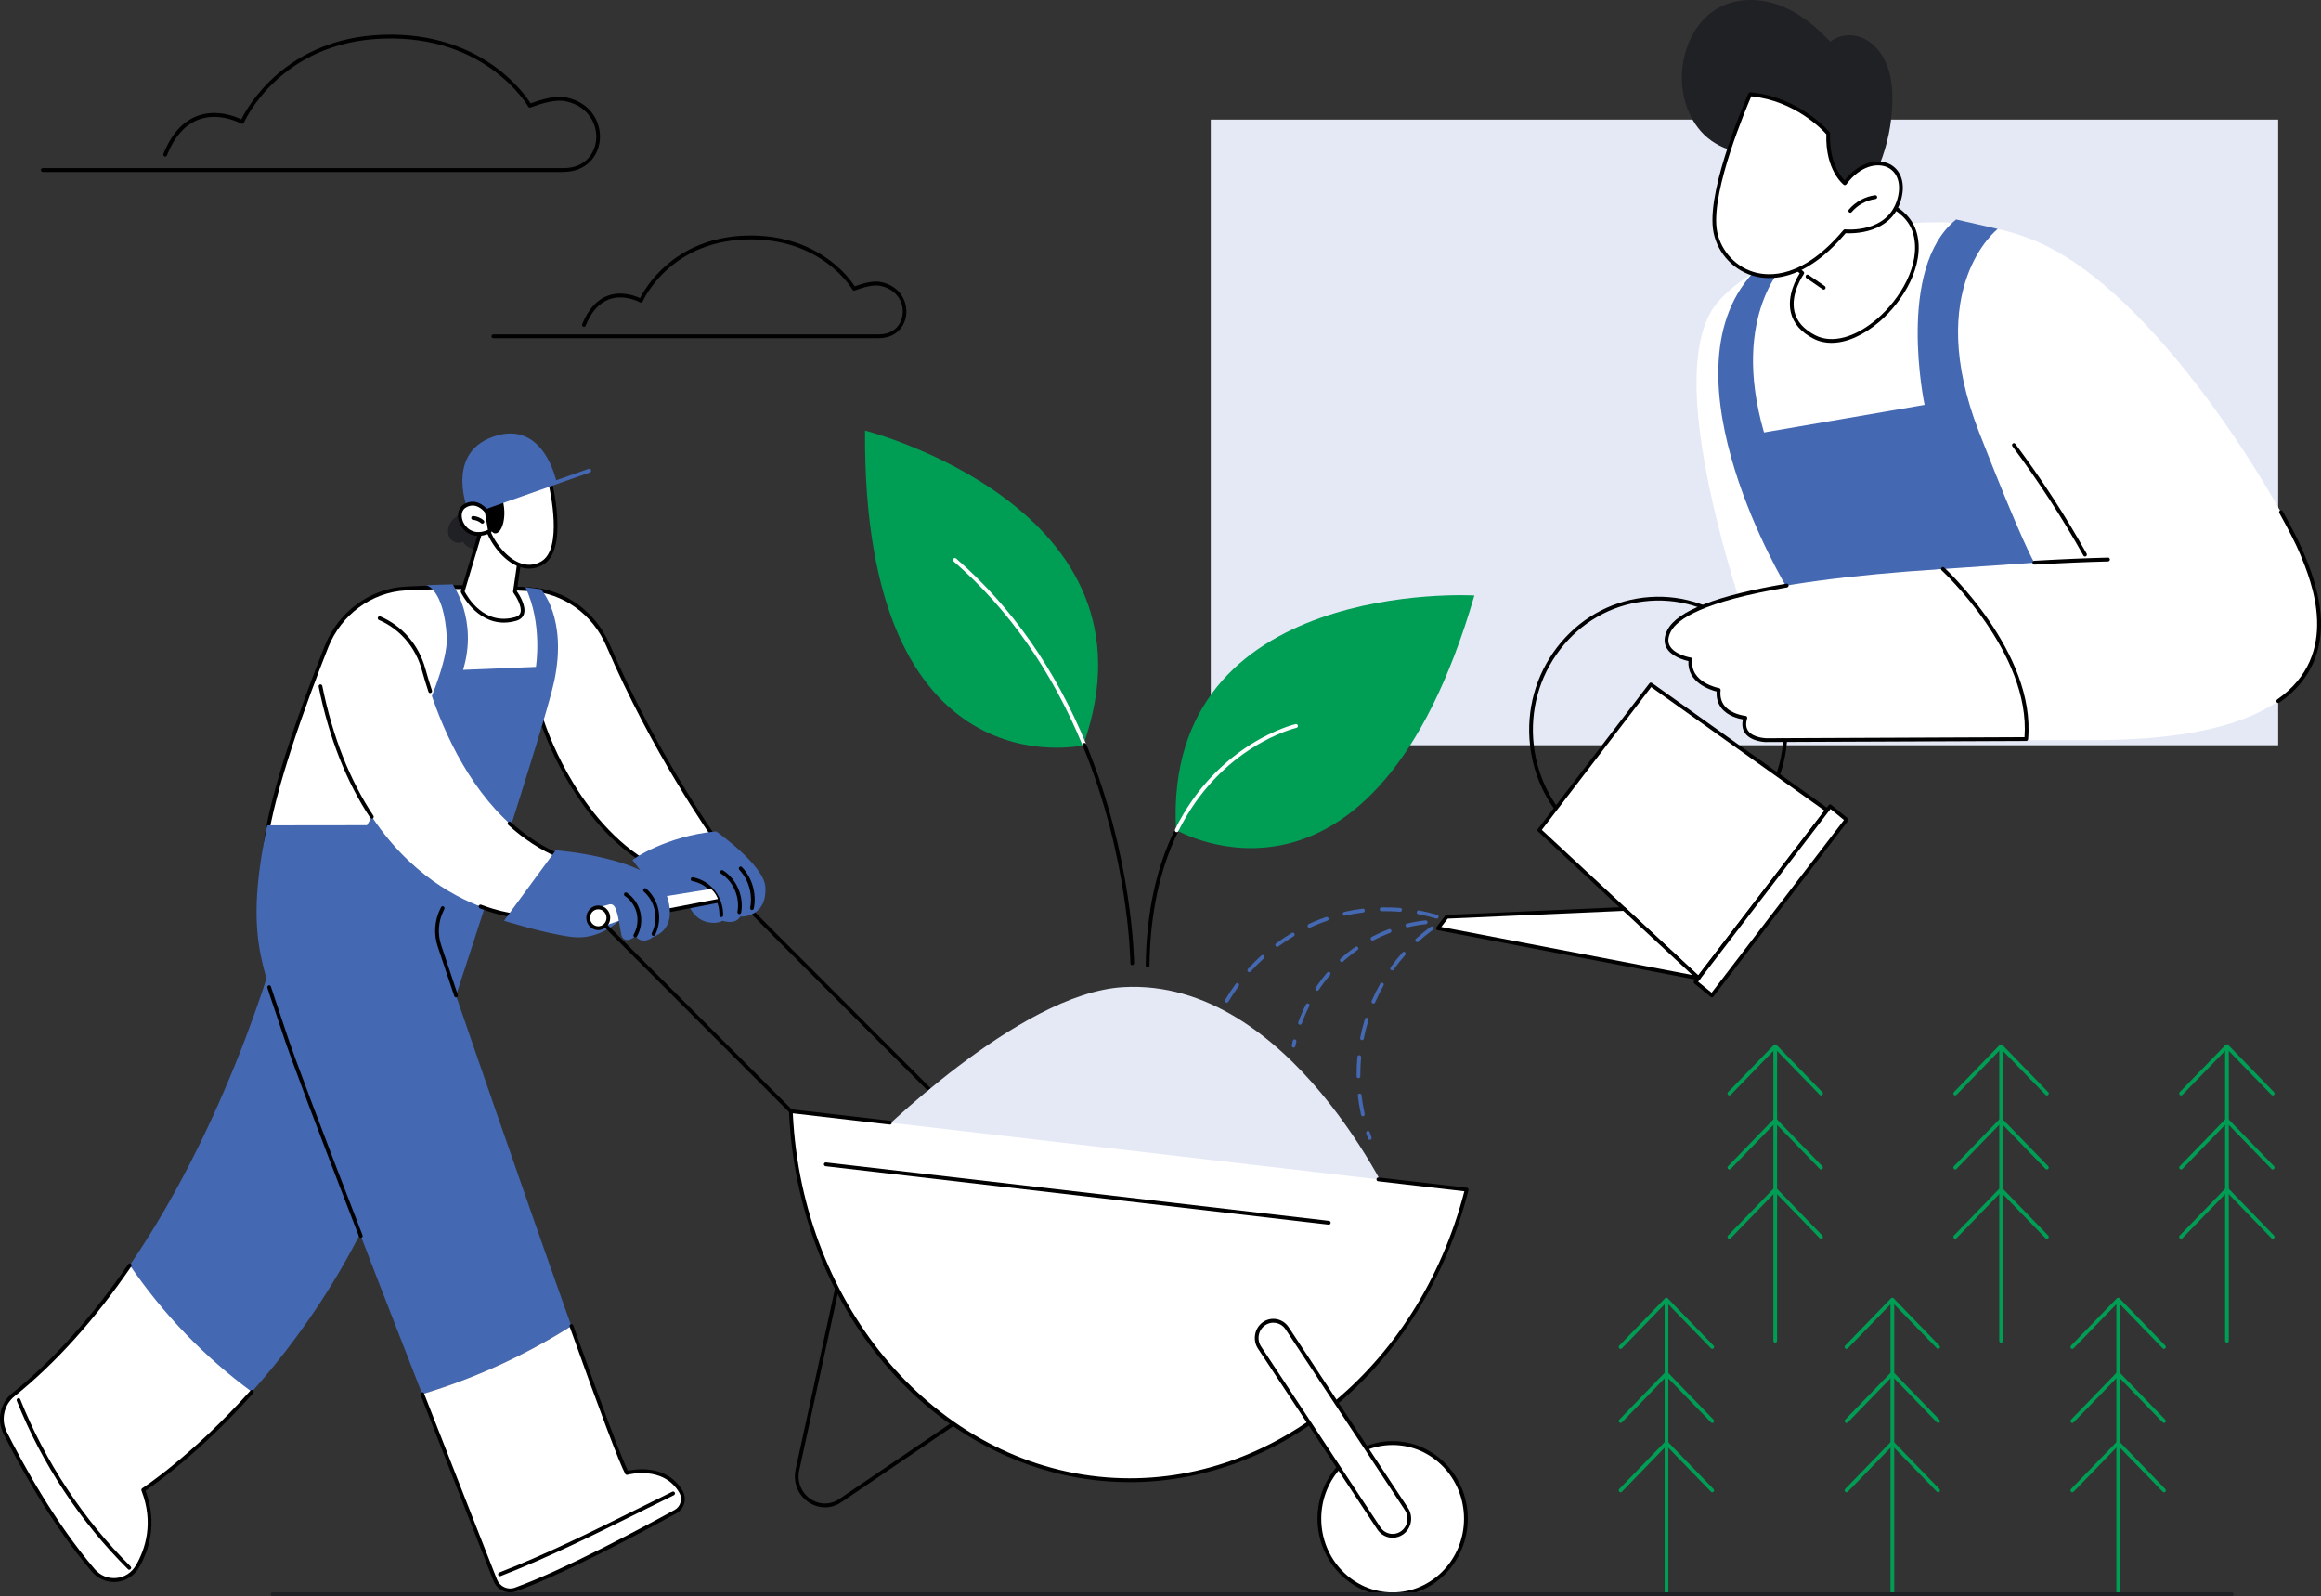 <?xml version="1.0" encoding="UTF-8"?>
<svg xmlns="http://www.w3.org/2000/svg" id="a" width="562.89" height="387.08" viewBox="0 0 562.89 387.08">
  <rect x="0" y="0" width="562.89" height="387.08" fill="#333333" stroke="none"/>
  <defs>
    <style>.c{fill:#009d55;}.c,.d,.e,.f,.g,.h{stroke-width:0px;}.e{fill:#4468b1;}.f{fill:#fff;}.g{fill:#e4e9f5;}.h{fill:#202124;}</style>
  </defs>
  <g id="b">
    <rect class="g" x="293.64" y="29.01" width="258.86" height="151.72"></rect>
    <path class="d" d="m231.46,270.79c-.11,0-.23-.04-.31-.13l-54.41-54.5c-.18-.18-.18-.47,0-.66.17-.18.46-.19.64,0l54.41,54.5c.18.18.18.47,0,.66-.09.09-.21.14-.32.14h0Z"></path>
    <path class="g" d="m210.89,277.14c.94-.7,36-36.23,61.42-37.75,40.74-2.43,65.82,53.45,65.82,53.45l-127.24-15.7h0Z"></path>
    <path class="d" d="m200.07,365.53c-1.44,0-2.87-.45-4.14-1.36-2.49-1.78-3.63-4.78-2.97-7.84l10.22-46.89c.05-.25.3-.41.54-.35.24.06.4.31.34.56l-10.22,46.89c-.58,2.68.41,5.31,2.6,6.87s4.92,1.59,7.14.08l28.98-19.69c.21-.14.49-.08.63.13s.08.5-.13.65l-28.98,19.69c-1.24.84-2.63,1.27-4.01,1.27h0Z"></path>
    <path class="f" d="m191.79,269.47c2.04,47.18,34.3,85.97,76.55,89.27,40.37,3.16,76.45-27.12,87.35-70.24l-163.9-19.03h0Z"></path>
    <path class="d" d="m274,359.43c-1.9,0-3.79-.07-5.69-.22-20.43-1.6-39.49-11.66-53.66-28.34-14.03-16.51-22.31-38.31-23.31-61.38,0-.14.05-.27.14-.36.1-.09.23-.14.36-.12l24.04,2.79c.25.03.43.26.4.51s-.25.44-.5.41l-23.51-2.73c2.28,47.15,34.92,85.06,76.11,88.28,39.17,3.07,75.57-26.08,86.75-69.37l-20.91-2.43c-.25-.03-.43-.26-.4-.51.03-.26.25-.44.5-.41l21.43,2.49c.13.02.25.09.32.2.07.11.1.25.06.38-5.34,21.13-16.99,39.85-32.79,52.72-14.46,11.77-31.79,18.09-49.35,18.09h.01Z"></path>
    <path class="d" d="m322.26,296.99h-.05l-121.99-14.17c-.25-.03-.43-.26-.4-.51s.25-.44.5-.41l121.99,14.17c.25.03.43.26.4.51-.03.24-.22.41-.45.41Z"></path>
    <ellipse class="f" cx="337.74" cy="368.28" rx="17.76" ry="18.33"></ellipse>
    <path class="d" d="m337.74,387.08c-10.04,0-18.22-8.43-18.22-18.8s8.17-18.8,18.22-18.8,18.22,8.43,18.22,18.8-8.17,18.8-18.22,18.8Zm0-36.66c-9.55,0-17.31,8.01-17.31,17.87s7.77,17.87,17.31,17.87,17.31-8.01,17.31-17.87-7.77-17.87-17.31-17.87Z"></path>
    <path class="f" d="m337.74,372.45c-1.29,0-2.56-.64-3.34-1.82l-28.92-43.81c-1.26-1.9-.78-4.5,1.06-5.79,1.84-1.3,4.36-.8,5.61,1.1l28.92,43.81c1.26,1.9.78,4.5-1.06,5.79-.7.49-1.49.72-2.27.72Z"></path>
    <path class="d" d="m337.74,372.91c-1.49,0-2.88-.76-3.72-2.03l-28.92-43.81c-.68-1.02-.92-2.26-.7-3.47.22-1.22.89-2.27,1.88-2.97s2.19-.95,3.37-.72,2.2.92,2.88,1.94l28.92,43.81c.68,1.02.92,2.26.7,3.47-.22,1.22-.89,2.27-1.88,2.97-.75.53-1.62.8-2.53.8h0Zm-28.93-52.15c-.71,0-1.41.22-2.01.64-.79.56-1.33,1.4-1.51,2.37-.18.97.02,1.96.56,2.78l28.92,43.81c.67,1.01,1.78,1.62,2.97,1.62.72,0,1.42-.22,2.02-.64.79-.56,1.33-1.4,1.51-2.37.18-.97-.02-1.96-.56-2.77l-28.92-43.81c-.54-.82-1.36-1.37-2.3-1.55-.23-.04-.45-.07-.68-.07h0Z"></path>
    <path class="c" d="m357.57,144.41s-75.55-4.42-72.36,56.85c0,0,47.68,27.97,72.36-56.85Z"></path>
    <path class="d" d="m278.31,234.61h0c-.25,0-.45-.21-.45-.47.15-12.68,2.54-23.78,7.11-33,.11-.23.38-.32.61-.2.22.12.31.4.2.63-4.5,9.1-6.86,20.06-7.01,32.59,0,.26-.2.46-.45.46h0Z"></path>
    <path class="f" d="m285.37,201.82c-.07,0-.14-.02-.2-.05-.22-.12-.31-.4-.2-.63,10.46-21.13,29.06-25.5,29.25-25.54.24-.05.48.11.54.36.05.25-.1.5-.35.55-.18.04-18.37,4.33-28.63,25.05-.08.16-.24.25-.4.25h0Z"></path>
    <path class="c" d="m209.79,104.41s73.45,18.77,52.9,76.35c0,0-53.55,12.22-52.9-76.35h0Z"></path>
    <path class="f" d="m262.99,181.09c-.18,0-.34-.11-.42-.28-7.46-18.1-17.99-33.13-31.28-44.65-.19-.17-.22-.46-.06-.66s.44-.22.64-.06c13.4,11.62,24.01,26.76,31.53,45,.1.24,0,.51-.24.61-.06.03-.12.04-.18.04h0Z"></path>
    <path class="d" d="m274.59,234.05c-.25,0-.45-.21-.45-.46s-.27-25.39-11.56-52.77c-.1-.24,0-.51.24-.61.23-.1.49,0,.59.25,11.36,27.56,11.63,52.88,11.63,53.13s-.2.47-.45.47h0Z"></path>
    <path class="f" d="m175.26,206.02s-15.6-21.13-27.81-49.53c-3.37-7.84-10.66-13.12-18.96-13.59-8.19-.47-19.07-.78-30.15-.17-8.51.47-15.98,6-19.19,14.14-5.48,13.87-13.46,35.7-14.84,48.45l50.76.9,16.48-31.14s7.01,22.72,24.63,33.77l19.09-2.82h0Z"></path>
    <path class="d" d="m156.17,209.31c-.08,0-.16-.02-.23-.07-15.45-9.69-22.88-28.49-24.49-33.02l-15.99,30.22c-.08.15-.22.24-.4.24l-50.76-.9c-.13,0-.25-.06-.33-.16s-.12-.23-.11-.36c1.35-12.46,8.83-33.29,14.87-48.57,3.28-8.29,10.97-13.96,19.59-14.43,11.5-.63,22.77-.25,30.2.17,8.47.48,15.88,5.8,19.35,13.87,12.04,28.02,27.6,49.23,27.75,49.44.1.13.12.31.06.46-.06.15-.2.26-.35.28l-19.09,2.82h-.07Zm-24.63-34.7h.04c.18.02.33.14.39.32.07.22,7.13,22.56,24.3,33.43l18.18-2.69c-2.67-3.73-16.48-23.57-27.4-48.99-3.33-7.75-10.45-12.85-18.57-13.32-7.41-.42-18.64-.8-30.1-.17-8.27.45-15.65,5.89-18.8,13.85-4.86,12.3-13.19,34.73-14.75,47.82l49.99.88,16.35-30.89c.08-.15.23-.24.4-.24h-.03Z"></path>
    <path class="e" d="m153.39,208.6c-.03-.24,8.32-5.9,20.29-6.99,0,0,11.56,8.13,11.93,13.44.37,5.32-2.92,7.25-6.12,7.25,0,0-.84,2.01-4.23,1,0,0-1.33.76-3.19.41,0,0-4.25-.23-5.56-5.83l-5.27,1.03-7.84-10.32h0Z"></path>
    <path class="d" d="m174.91,222.41h0c-.25,0-.45-.22-.44-.48.04-1.93-.62-3.89-1.81-5.39-1.19-1.49-2.93-2.54-4.77-2.87-.25-.04-.41-.29-.37-.54.04-.25.28-.42.52-.38,2.05.37,3.99,1.54,5.31,3.2,1.32,1.66,2.06,3.85,2.02,6,0,.25-.21.46-.45.46h-.01Z"></path>
    <path class="d" d="m179.3,221.67h-.09c-.24-.05-.41-.29-.36-.55.65-3.51-1.02-7.4-3.98-9.25-.21-.13-.28-.42-.15-.64s.41-.29.62-.16c3.27,2.05,5.12,6.34,4.4,10.22-.04.22-.23.38-.44.38Z"></path>
    <path class="d" d="m182.37,220.68h-.09c-.24-.05-.4-.3-.35-.55.64-3.28-.37-6.8-2.63-9.19-.17-.18-.17-.48,0-.66s.46-.18.64,0c2.48,2.61,3.58,6.45,2.87,10.02-.04.22-.23.37-.44.37h0Z"></path>
    <path class="e" d="m68.33,224.85s-11.2,44.5-36.85,81.98c1.55,8.83,3.88,17.84,8.65,22.84,5.08,5.33,12.85,7.85,20.94,7.85,14.25-15.96,30.73-40.12,39.69-72.95,0,0-32.43-39.72-32.43-39.72Z"></path>
    <path class="f" d="m31.48,306.83c-7.98,11.67-17.37,22.66-28.25,31.41-2.73,2.19-3.56,6.07-1.97,9.24,3.89,7.74,11.65,21.95,21.36,33.33,2.99,3.5,8.41,3.03,10.72-.98,2.54-4.4,4.4-10.78,1.39-18.53,0,0,12.06-7.77,26.35-23.77-11.45-8.41-21.5-18.84-29.59-30.7h-.01Z"></path>
    <path class="d" d="m27.62,383.63c-2.05,0-3.97-.89-5.35-2.51-9.79-11.47-17.62-25.86-21.42-33.42-1.69-3.36-.8-7.49,2.1-9.82,9.94-7.99,19.41-18.53,28.16-31.31.14-.21.42-.26.63-.11.2.15.25.44.11.65-8.8,12.86-18.33,23.46-28.34,31.51-2.56,2.06-3.34,5.7-1.85,8.65,3.78,7.52,11.57,21.83,21.3,33.23,1.34,1.57,3.26,2.36,5.27,2.17,1.98-.19,3.71-1.31,4.73-3.07,2.29-3.96,4.38-10.33,1.35-18.12-.08-.21,0-.45.18-.57.12-.08,12.17-7.92,26.25-23.69.17-.19.45-.2.64-.03.18.17.2.47.03.66-12.9,14.44-24.12,22.29-26.12,23.64,2.97,7.99.81,14.5-1.55,18.59-1.17,2.02-3.14,3.31-5.42,3.53-.23.02-.45.03-.68.03h-.02Z"></path>
    <path class="d" d="m31.35,380.67c-.11,0-.23-.04-.31-.13-11.53-11.45-20.86-25.56-26.96-40.83-.1-.24.01-.51.25-.61.23-.1.49.02.59.25,6.06,15.15,15.31,29.16,26.75,40.51.18.18.19.47.01.66-.09.1-.21.14-.33.14h0Z"></path>
    <path class="e" d="m88.99,200.12l-24.19.03c-5.57,26.71-1.18,33.81,4.15,50.34,3.04,9.43,19.71,52.43,33.46,87.62,12.69-3.81,24.89-9.38,36.16-16.51-12.2-34.17-27.98-80.18-27.98-80.18,0,0,21.48-65.15,23.82-76.22,3.26-15.45-3.25-22.31-3.25-22.31l-3.75-.48c4.26,8.81,2.56,19.32,2.56,19.32l-17.66.72c3.69-12.2-2.55-20.74-2.55-20.74l-6.41.19s4.32.9,5,12.55c.67,11.64-19.36,45.69-19.36,45.69v-.02Z"></path>
    <path class="d" d="m87.5,300.21c-.18,0-.35-.11-.42-.29-10.59-27.37-16.83-43.96-18.55-49.29-.64-1.97-1.25-3.8-1.85-5.56-.65-1.92-1.27-3.74-1.83-5.52-.08-.24.05-.51.29-.59s.49.05.57.3c.56,1.77,1.17,3.59,1.82,5.5.6,1.77,1.22,3.6,1.86,5.57,1.72,5.32,7.95,21.88,18.53,49.24.09.24-.02.51-.25.61-.05.02-.11.03-.17.03h0Z"></path>
    <path class="f" d="m165.11,361.71c-4.19-7.07-13.09-4.51-13.09-4.51-1.66-3.11-7.06-17.75-13.45-35.62-11.27,7.13-23.47,12.7-36.16,16.51,7.91,20.24,14.85,37.89,17.68,45.08.79,2,2.95,2.99,4.92,2.28,11.97-4.33,31.68-14.97,38.81-18.89,1.7-.93,2.29-3.15,1.28-4.85h0Z"></path>
    <path class="d" d="m123.71,386.15c-1.73,0-3.35-1.06-4.03-2.8-3.32-8.43-10.03-25.5-17.68-45.08-.09-.24.02-.51.25-.61.23-.1.49.02.59.26,7.65,19.58,14.36,36.65,17.68,45.08.69,1.76,2.61,2.65,4.35,2.01,11.81-4.27,31.03-14.61,38.75-18.86.71-.39,1.22-1.05,1.43-1.86.21-.8.1-1.63-.32-2.34-3.96-6.68-12.5-4.33-12.58-4.3-.2.06-.42-.04-.52-.22-1.47-2.76-6-14.77-13.47-35.69-.09-.24.03-.51.27-.6.23-.09.49.03.58.28,7.2,20.16,11.66,32.01,13.26,35.25,1.74-.39,9.4-1.67,13.24,4.8.55.93.7,2.02.42,3.07-.28,1.05-.95,1.92-1.88,2.43-7.73,4.26-27,14.63-38.87,18.92-.48.17-.97.26-1.45.26h-.02Z"></path>
    <path class="d" d="m121.25,382.24c-.18,0-.35-.12-.42-.3-.09-.24.03-.51.26-.6,11.43-4.45,22.84-10.11,33.86-15.59,2.71-1.35,5.41-2.69,8.1-4.01.23-.11.49-.01.6.22s0,.51-.21.62c-2.69,1.32-5.39,2.66-8.09,4-11.04,5.49-22.46,11.16-33.93,15.62-.05.02-.11.03-.16.03h-.01Z"></path>
    <path class="d" d="m110.6,241.86c-.19,0-.36-.12-.43-.31l-4.02-12.03c-1-2.99-.77-6.32.63-9.13l.18-.37c.11-.23.39-.32.61-.2.22.12.31.4.19.63l-.18.37c-1.29,2.59-1.5,5.65-.58,8.4l4.02,12.03c.08.24-.04.51-.28.59-.05.02-.1.03-.15.03h.01Z"></path>
    <path class="f" d="m151.6,218.92l20.79-3.34s1.21.76,1.88,2.88l-19.08,3.65-3.59-3.19h0Z"></path>
    <path class="d" d="m155.19,222.57c-.11,0-.21-.04-.29-.11l-3.59-3.19c-.19-.17-.21-.46-.05-.66s.45-.22.64-.05l3.42,3.04,18.87-3.61c.24-.05.48.12.53.37s-.12.5-.36.54l-19.08,3.65h-.08v.02Z"></path>
    <path class="f" d="m100.76,153.67s6.54,42.09,35.21,54.04l-11.62,14.22s-36.11-3.73-46.63-55.5l23.04-12.76Z"></path>
    <path class="d" d="m104.34,168.09c-.19,0-.36-.12-.43-.32-.58-1.76-1.13-3.57-1.63-5.36-1.51-5.46-5.29-9.86-10.39-12.06-.23-.1-.34-.37-.24-.61s.36-.35.59-.25c5.35,2.31,9.33,6.92,10.91,12.66.49,1.78,1.03,3.56,1.61,5.31.08.24-.05.51-.28.59-.05.02-.1.03-.15.03h.01Z"></path>
    <path class="d" d="m90.17,198.54c-.14,0-.28-.07-.37-.2-5.79-8.7-10.01-19.4-12.52-31.81-.05-.25.11-.5.35-.55s.48.11.53.36c2.49,12.28,6.66,22.87,12.39,31.47.14.21.09.5-.12.65-.08.06-.17.08-.25.08h0Z"></path>
    <path class="d" d="m124.34,222.41h-.04c-.13,0-3.24-.35-7.92-2.13-.23-.09-.35-.36-.27-.6.09-.24.35-.37.58-.28,3.85,1.46,6.67,1.93,7.47,2.04l11.07-13.54c-4.26-1.86-8.29-4.5-11.96-7.85-.19-.17-.2-.46-.04-.66.17-.19.45-.21.64-.04,3.76,3.43,7.89,6.1,12.28,7.93.13.06.23.17.27.32.03.14,0,.3-.09.41l-11.62,14.22c-.09.11-.21.17-.35.17h-.02Z"></path>
    <path class="e" d="m122.23,223.28l12.55-17.09s23.54,1.84,26.75,10.48c2.45,6.63-.37,9.58-3.14,10.54,0,0-2.42,2.11-4.27-.17,0,0-2.51,2.17-3.41-.19l-.63-3.55s-4.73,4.8-11.49,3.91c-6.68-.88-16.35-3.93-16.35-3.93h0Z"></path>
    <path class="d" d="m154.07,227.33c-.08,0-.16-.02-.23-.06-.21-.13-.29-.42-.16-.64.87-1.53,1.14-3.4.75-5.13-.4-1.73-1.46-3.27-2.9-4.23-.21-.14-.27-.43-.13-.64.13-.22.41-.28.62-.14,1.64,1.09,2.84,2.84,3.29,4.8s.14,4.08-.85,5.82c-.08.15-.23.23-.39.23h0Z"></path>
    <path class="d" d="m158.48,226.95c-.07,0-.14-.02-.21-.05-.22-.12-.31-.4-.2-.63.82-1.65,1.08-3.56.73-5.38s-1.3-3.48-2.67-4.68c-.19-.17-.21-.46-.05-.66s.45-.22.64-.05c1.53,1.34,2.58,3.19,2.97,5.21s.1,4.15-.81,5.99c-.08.16-.24.25-.4.25Z"></path>
    <path class="h" d="m109.51,126.38c-.82,1.07-1.15,2.62-.55,3.84s2.23,1.86,3.35,1.13c.57,1.27,2.06,1.91,3.4,1.76,1.35-.14,2.56-.93,3.56-1.87.86-.81,1.63-1.76,2.05-2.88.42-1.12.45-2.43-.1-3.5-.78-1.51-2.59-2.23-4.25-2.11-2.25.16-6.02,1.75-7.47,3.63h.01Z"></path>
    <path class="f" d="m116.86,127.93l-4.65,15.55s4.31,9.11,12.91,6.6c3.83-1.12-.23-6.6-.23-6.6l1.29-8.97-9.33-6.58h.01Z"></path>
    <path class="d" d="m122.2,150.99c-6.86,0-10.36-7.22-10.4-7.3-.05-.11-.06-.23-.03-.34l4.65-15.55c.04-.14.15-.25.28-.3.14-.05.29-.03.4.06l9.33,6.58c.14.1.22.28.19.45l-1.27,8.78c.5.71,2.35,3.57,1.72,5.53-.26.81-.88,1.36-1.84,1.64-1.08.31-2.09.45-3.04.45h0Zm-9.51-7.55c.63,1.22,4.69,8.42,12.3,6.2.66-.19,1.07-.53,1.23-1.04.47-1.45-1.06-3.98-1.69-4.84-.07-.1-.11-.23-.09-.35l1.25-8.68-8.59-6.06-4.42,14.77h0Z"></path>
    <path class="f" d="m133.23,116.12s4.35,16.8-1.71,20.41c-6.06,3.61-12.42-4.39-13.48-9.09l.27-7.28,14.93-4.05h0Z"></path>
    <path class="d" d="m128.33,137.9c-.99,0-2-.23-3.01-.68-3.81-1.71-6.98-6.35-7.73-9.67,0-.04-.01-.08-.01-.12l.27-7.28c0-.21.14-.38.34-.43l14.93-4.05c.24-.07.49.08.55.33.18.7,4.36,17.19-1.92,20.93-1.08.64-2.23.97-3.41.97h0Zm-9.84-10.5c.73,3.11,3.78,7.44,7.2,8.97,1.97.88,3.86.8,5.61-.24,5.16-3.07,2.23-16.77,1.61-19.43l-14.16,3.84-.25,6.87h0Z"></path>
    <path class="d" d="m115.86,121.43s2.39,7.56,4.09,7.91c1.7.34,3.34-4.1,1.68-9,0,0-5.77,1.09-5.77,1.09Z"></path>
    <path class="e" d="m113.71,124.88c-.19,0-.36-.12-.43-.32-.08-.24.05-.51.28-.59l29.2-10.28c.24-.08.49.05.57.29s-.05.51-.28.59l-29.2,10.28s-.1.03-.15.03h0Z"></path>
    <path class="e" d="m134.98,116.92s-3.04-15.48-15.5-10.98c-11.88,4.29-5.77,18.47-5.77,18.47l21.28-7.49h-.01Z"></path>
    <path class="f" d="m118.04,124.07s-2.36-3.25-5.36-1.33.2,9.03,6.16,6.04l-.8-4.7h0Z"></path>
    <path class="d" d="m116.05,129.97c-2.02,0-3.57-1.15-4.38-2.67-1.03-1.93-.71-4.02.77-4.96,2.65-1.7,5.06.21,5.96,1.45.04.06.07.13.08.2l.8,4.7c.04.2-.07.41-.25.5-1.07.54-2.08.77-2.99.77h0Zm-1.44-7.37c-.53,0-1.1.15-1.7.53-1.19.76-1.13,2.45-.45,3.72.87,1.62,2.91,2.99,5.87,1.65l-.72-4.24c-.28-.35-1.43-1.67-3-1.67h0Z"></path>
    <path class="d" d="m116.99,126.99c-.1,0-.2-.03-.28-.1-.57-.47-1.28-.77-2.01-.83-.25-.02-.43-.25-.41-.5.02-.26.24-.45.49-.43.9.08,1.79.44,2.5,1.03.19.16.23.45.07.65-.09.11-.22.17-.35.17h0Z"></path>
    <path class="d" d="m191.79,269.94c-.11,0-.23-.04-.31-.13l-46.45-46.52c-.18-.18-.18-.47,0-.66.17-.18.46-.19.64,0l46.45,46.52c.18.18.18.47,0,.66-.09.09-.21.14-.32.14h0Z"></path>
    <path class="f" d="m144.47,220.24l1.8,4.38,3.79-1.32s-.13-1.15-.64-2.64c-.43-1.27-1.05-1.57-1.9-1.27l-3.07.85h.02Z"></path>
    <path class="f" d="m147.54,222.57c0,1.4-1.1,2.53-2.45,2.53s-2.45-1.13-2.45-2.53,1.1-2.53,2.45-2.53,2.45,1.13,2.45,2.53Z"></path>
    <path class="d" d="m145.09,225.56c-1.6,0-2.9-1.34-2.9-2.99s1.3-2.99,2.9-2.99,2.9,1.34,2.9,2.99-1.3,2.99-2.9,2.99Zm0-5.05c-1.1,0-2,.92-2,2.06s.9,2.06,2,2.06,2-.92,2-2.06-.9-2.06-2-2.06Z"></path>
    <path class="f" d="m415.75,74.35c8.78-12.4,47.79-28.26,77.56-16.06,29.77,12.2,60,64.11,64.86,75.76,4.85,11.65,18,45.86-52.1,45.45h-72.08s-34.37-82.38-18.24-105.16h0Z"></path>
    <path class="e" d="m484.5,55.52s-18.26,14.14-4.51,49.35c10.67,27.33,13.38,31.6,13.38,31.6l-22.19,1.53-37.77,4.61s-31.06-51.24-8.43-76.27l8.43-2.96s-13.96,12.58-5.6,41.49l38.94-6.69s-7.01-33.15,7.65-44.96l10.11,2.3h0Z"></path>
    <path class="d" d="m402.11,209.35c-7.01,0-13.77-2.41-19.36-6.97h0c-6.56-5.35-10.71-13.02-11.68-21.6-.97-8.57,1.35-17.02,6.54-23.79s12.62-11.05,20.93-12.05,16.5,1.39,23.06,6.75c6.56,5.35,10.71,13.02,11.68,21.6.97,8.57-1.35,17.02-6.54,23.79-5.19,6.77-12.62,11.05-20.93,12.05-1.24.15-2.47.22-3.7.22h0Zm-18.8-7.7c6.37,5.2,14.32,7.53,22.39,6.55,8.07-.97,15.29-5.13,20.32-11.71,5.04-6.58,7.29-14.78,6.35-23.11s-4.97-15.77-11.34-20.97-14.33-7.53-22.39-6.55c-8.07.97-15.29,5.13-20.32,11.71-5.04,6.58-7.29,14.78-6.35,23.11s4.97,15.77,11.34,20.97Z"></path>
    <polygon class="f" points="400.37 166 373.32 201.3 411.92 237.21 443.13 196.48 400.37 166"></polygon>
    <path class="d" d="m411.92,237.68c-.11,0-.22-.04-.3-.12l-38.6-35.91c-.18-.16-.2-.44-.05-.63l27.05-35.31c.15-.19.42-.23.61-.09l42.76,30.48c.1.07.17.19.19.31.02.13-.01.26-.09.36l-31.21,40.73c-.08.1-.19.16-.32.18h-.04Zm-37.99-36.43l37.93,35.28,30.61-39.95-42.02-29.95-26.53,34.62h0Z"></path>
    <polygon class="f" points="447.83 198.78 415.18 241.4 411.2 238.15 443.85 195.54 447.83 198.78"></polygon>
    <path class="d" d="m415.18,241.86c-.1,0-.2-.03-.28-.1l-3.98-3.24c-.09-.08-.15-.19-.17-.31-.01-.12.02-.25.09-.34l32.65-42.61c.16-.2.44-.24.63-.08l3.98,3.24c.09.08.15.19.17.31.01.12-.02.25-.09.34l-32.65,42.61c-.09.12-.22.18-.35.18h0Zm-3.34-3.79l3.27,2.67,32.09-41.88-3.27-2.67-32.09,41.88Z"></path>
    <polygon class="f" points="348.72 225.11 411.92 237.21 393.87 220.41 350.86 222.32 348.72 225.11"></polygon>
    <path class="d" d="m411.92,237.68h-.08l-63.2-12.11c-.16-.03-.28-.14-.34-.29s-.03-.32.07-.45l2.14-2.79c.08-.11.2-.17.33-.18l43-1.9c.12,0,.23.04.32.12l18.06,16.8c.15.14.19.37.1.55-.08.16-.24.26-.4.26h0Zm-62.38-12.89l60.89,11.66-16.73-15.56-42.61,1.88-1.55,2.02h0Z"></path>
    <path class="e" d="m297.52,243.16c-.08,0-.16-.02-.24-.07-.21-.13-.28-.42-.15-.64.79-1.33,1.65-2.63,2.58-3.88.15-.2.43-.24.63-.09.2.16.24.45.09.65-.9,1.22-1.75,2.5-2.52,3.8-.09.14-.23.22-.39.22h0Zm5.46-7.4c-.11,0-.22-.04-.31-.13-.18-.18-.19-.47-.02-.66,1.03-1.14,2.13-2.24,3.27-3.27.19-.17.47-.15.64.04.16.19.15.49-.04.66-1.12,1.01-2.19,2.09-3.21,3.21-.09.1-.21.15-.33.15h0Zm6.77-6.14c-.14,0-.28-.07-.37-.19-.15-.21-.1-.5.1-.65,1.23-.91,2.52-1.77,3.83-2.55.22-.13.49-.05.62.17.12.22.05.51-.17.64-1.28.76-2.55,1.6-3.75,2.5-.08.06-.17.09-.26.09h0Zm7.81-4.64c-.17,0-.34-.1-.41-.28-.1-.23,0-.51.23-.62.53-.24,1.06-.48,1.6-.7.87-.36,1.76-.7,2.65-1,.24-.08.49.05.57.3.08.24-.05.51-.29.59-.87.3-1.75.63-2.6.98-.52.22-1.05.45-1.57.69-.06.03-.12.04-.18.04Zm30.88-2.21s-.08,0-.13-.02c-1.42-.42-2.88-.78-4.35-1.05-.25-.05-.41-.29-.36-.54.04-.25.28-.42.52-.38,1.5.28,2.99.64,4.44,1.07.24.07.38.33.31.58-.06.2-.24.34-.43.34Zm-22.33-.7c-.21,0-.39-.15-.44-.37-.05-.25.1-.5.34-.56,1.47-.34,2.99-.6,4.49-.79.25-.03.47.15.5.41.03.26-.15.49-.39.52-1.48.18-2.96.44-4.4.77-.03,0-.07,0-.1,0h0Zm13.46-.96h-.04c-1.48-.12-2.98-.17-4.47-.14h0c-.25,0-.45-.2-.45-.46s.19-.47.44-.47c1.52-.03,3.05.02,4.55.14.25.02.43.24.41.5-.02.24-.22.43-.45.43h.01Z"></path>
    <path class="e" d="m313.73,254.04h-.09c-.24-.05-.4-.3-.35-.55.07-.37.15-.73.23-1.09.06-.25.3-.4.54-.35.24.06.39.31.33.56-.08.35-.16.71-.23,1.06-.04.22-.23.37-.44.37h.01Zm1.55-5.53s-.11,0-.16-.03c-.23-.09-.35-.36-.26-.6.53-1.46,1.16-2.91,1.86-4.3.11-.23.39-.32.61-.2.22.12.31.4.19.63-.69,1.36-1.3,2.77-1.81,4.2-.07.19-.24.3-.42.3h0Zm4.16-8.24c-.09,0-.18-.03-.25-.08-.21-.15-.26-.44-.12-.65.86-1.29,1.81-2.54,2.81-3.71.17-.19.45-.21.64-.04.19.17.2.46.04.66-.98,1.14-1.9,2.36-2.74,3.62-.09.13-.23.2-.37.2h-.01Zm5.97-6.96c-.13,0-.25-.05-.34-.16-.16-.19-.15-.49.04-.66,1.14-1.03,2.35-2,3.61-2.88.21-.14.49-.09.63.12.14.21.09.5-.12.65-1.23.86-2.42,1.81-3.52,2.81-.09.08-.19.12-.3.12h0Zm7.45-5.22c-.16,0-.32-.09-.4-.25-.11-.23-.03-.51.2-.63,1.35-.71,2.76-1.35,4.18-1.89.23-.09.49.04.58.28s-.03.51-.27.6c-1.39.53-2.76,1.15-4.08,1.84-.07.03-.14.05-.21.05h0Zm8.45-3.2c-.2,0-.39-.14-.44-.36-.06-.25.09-.5.34-.56,1.49-.36,3-.62,4.5-.78.25-.03.47.16.5.41.03.26-.15.48-.4.51-1.47.16-2.94.41-4.39.76-.03,0-.07,0-.1,0h0Z"></path>
    <path class="e" d="m332.2,276.42c-.18,0-.35-.11-.42-.3-.15-.41-.3-.83-.44-1.24-.08-.24.04-.51.28-.59s.49.04.57.29c.14.41.28.81.43,1.22.09.24-.03.51-.26.6-.05.02-.11.03-.16.03h0Zm-1.68-5.71c-.21,0-.39-.15-.44-.36-.34-1.52-.6-3.08-.78-4.64-.03-.26.15-.49.4-.52s.47.15.5.41c.17,1.52.43,3.05.76,4.54.06.25-.1.5-.34.56-.03,0-.07.01-.1.01h0Zm-1.06-9.23c-.25,0-.45-.2-.45-.46v-.54c0-1.39.06-2.79.19-4.16.02-.26.24-.44.49-.42s.43.25.41.51c-.12,1.35-.19,2.72-.19,4.07v.53c0,.26-.2.47-.45.47h0Zm.85-9.26h-.09c-.24-.05-.4-.3-.35-.55.26-1.32.59-2.64.96-3.92.06-.21.13-.42.19-.63.08-.24.33-.38.57-.3.24.08.37.34.29.59-.06.21-.13.41-.19.62-.37,1.25-.69,2.54-.94,3.84-.04.22-.23.37-.44.37v-.02Zm2.76-8.85c-.06,0-.12,0-.18-.04-.23-.11-.33-.38-.23-.62.62-1.42,1.32-2.83,2.09-4.18.13-.22.4-.3.62-.17s.29.42.16.64c-.75,1.32-1.44,2.7-2.04,4.1-.08.17-.24.28-.41.28h0Zm4.54-8.03c-.09,0-.19-.03-.27-.09-.2-.15-.24-.44-.1-.65.9-1.26,1.87-2.48,2.89-3.64.17-.19.45-.2.64-.03.18.17.2.47.03.66-1,1.13-1.95,2.33-2.83,3.56-.09.12-.23.19-.36.19h0Zm6.08-6.86c-.12,0-.25-.05-.34-.16-.16-.19-.15-.49.04-.66,1.14-1.04,2.35-2.02,3.58-2.92.2-.15.49-.1.63.11s.09.5-.11.65c-1.21.88-2.39,1.84-3.5,2.85-.09.08-.19.12-.3.12h0Z"></path>
    <path class="d" d="m552.51,170.48c-.14,0-.29-.07-.37-.2-.14-.21-.09-.5.12-.65,15.68-10.95,8.28-28.71,5.5-35.4-.94-2.25-2.75-5.82-4.97-9.8-.12-.22-.05-.51.17-.64s.49-.05.62.17c2.24,4.01,4.07,7.61,5.02,9.9,2.86,6.88,10.47,25.15-5.82,36.54-.08.05-.17.08-.25.08h-.02Z"></path>
    <path class="d" d="m505.66,134.97c-.16,0-.31-.08-.39-.23-5.14-9.18-10.93-18.1-17.22-26.52-.15-.2-.12-.5.08-.65.2-.16.48-.12.63.08,6.32,8.44,12.13,17.4,17.29,26.62.12.22.05.51-.17.64-.07.04-.15.06-.23.06h.01Z"></path>
    <path class="d" d="m493.37,136.93c-.24,0-.44-.19-.45-.44-.01-.26.18-.48.43-.49,6.5-.38,12.34-.63,17.88-.77.24-.03.46.2.46.45s-.19.47-.44.48c-5.53.14-11.36.39-17.85.77h-.03,0Z"></path>
    <path class="f" d="m471.18,137.99s22.08,20.19,20.21,41.25l-62.96.26s-6.81-.04-5.16-5.42c0,0-7.17-.61-6.45-6.74,0,0-7.57-1.37-6.85-7.4,0,0-8.1-1.32-5.17-6.98,2.92-5.66,19.01-11.94,66.38-14.97h0Z"></path>
    <path class="d" d="m428.43,179.97c-.16,0-3.71-.05-5.22-2.18-.63-.9-.81-2.01-.51-3.32-1.11-.19-3.68-.81-5.21-2.74-.87-1.1-1.26-2.46-1.16-4.02-1.58-.4-7.17-2.18-6.85-7.39-1.15-.25-4.31-1.14-5.4-3.4-.59-1.22-.48-2.63.32-4.17,2.38-4.61,12.09-8.38,28.84-11.2.25-.04.48.13.52.38.04.25-.13.49-.37.53-20.51,3.45-26.65,7.73-28.19,10.72-.65,1.27-.76,2.38-.3,3.32,1.11,2.29,5.11,2.98,5.15,2.98.24.04.41.27.38.52-.67,5.53,6.4,6.87,6.48,6.88.24.04.4.27.37.51-.17,1.48.14,2.74.93,3.74,1.71,2.16,5.08,2.47,5.11,2.48.14,0,.26.09.34.2s.1.26.06.4c-.38,1.24-.3,2.25.24,3.02,1.23,1.75,4.46,1.8,4.49,1.8l62.54-.26c1.5-20.43-19.88-40.24-20.09-40.44-.19-.17-.2-.47-.04-.66.17-.19.45-.21.64-.04.22.2,22.23,20.59,20.36,41.64-.02.24-.21.42-.45.42l-62.96.26-.02.02Zm62.96-.73h0Z"></path>
    <path class="f" d="m437.09,66.2s-7.37,10.23,2.96,15.52c10.33,5.3,27.78-12.42,24.41-25.06-2-7.51-12.16-8.99-12.16-8.99l-7.94-3.62-13.57,16.8,6.31,5.34h0Z"></path>
    <path class="d" d="m444.2,83.15c-1.56,0-3.03-.33-4.36-1.01-3.05-1.56-4.91-3.71-5.53-6.38-.96-4.15,1.37-8.25,2.16-9.48l-5.99-5.07c-.09-.08-.15-.19-.16-.32-.01-.12.03-.25.1-.34l13.57-16.8c.13-.16.35-.21.53-.13l7.88,3.6c.96.15,10.47,1.83,12.47,9.31,2.06,7.71-3.31,16.58-9.16,21.56-3.89,3.31-7.95,5.05-11.52,5.05h0Zm-12.79-22.36l5.96,5.05c.19.16.22.44.08.64-.03.05-3.29,4.64-2.26,9.07.55,2.38,2.26,4.32,5.06,5.76,4.02,2.06,9.59.6,14.9-3.92,5.64-4.8,10.82-13.29,8.87-20.6-1.9-7.13-11.69-8.63-11.79-8.65-.04,0-.08-.02-.12-.04l-7.63-3.48-13.06,16.17h0Z"></path>
    <path class="f" d="m438.34,67.07l3.94,2.71-3.94-2.71Z"></path>
    <path class="d" d="m442.29,70.24c-.09,0-.17-.03-.25-.08l-3.94-2.71c-.21-.14-.26-.43-.13-.65.14-.21.42-.27.63-.13l3.94,2.71c.21.14.26.43.13.65-.09.13-.23.21-.38.21Z"></path>
    <path class="h" d="m457.7,16.01c-1.05-2.79-2.97-5.32-5.59-6.61-2.62-1.29-5.97-1.14-8.23.73-3.6-3.86-7.82-7.26-12.74-8.99-4.92-1.73-10.61-1.61-15.05,1.17-4.3,2.69-7.01,7.63-7.88,12.74-1.01,5.93.39,12.42,4.34,16.85,3.95,4.43,10.56,6.38,15.96,4.09.4,2.07,1.82,3.82,3.52,4.99,1.7,1.17,3.68,1.84,5.65,2.4,3.13.9,6.32,1.59,9.54,2.05,1.86.27,4.81.68,6.39-.68,1.14-.98,1.73-3.58,2.28-4.97,1.88-4.74,2.92-9.83,3.04-14.94.07-3-.18-6.05-1.22-8.84h-.01Z"></path>
    <path class="f" d="m447.41,44.43s-4.38-3.39-4.04-12.05c0,0-6.91-8.41-18.92-9.53,0,0-9.9,22.21-8.58,32.59,1.33,10.38,15.86,19.34,31.54.62,0,0,10.72,1.11,13.2-7.78s-7.01-12.22-13.2-3.86h0Z"></path>
    <path class="d" d="m429.09,67.43c-1.66,0-3.06-.28-4.16-.62-5.02-1.55-8.84-6.09-9.5-11.3-1.33-10.39,8.21-31.94,8.61-32.85.08-.18.26-.28.45-.27,12.06,1.12,19.16,9.6,19.23,9.69.07.09.11.2.11.32-.27,6.88,2.55,10.35,3.53,11.35,3.69-4.69,8.23-5.34,10.97-3.92,2.76,1.43,3.8,4.73,2.72,8.59-2.34,8.4-11.81,8.23-13.44,8.13-7.39,8.75-13.92,10.87-18.51,10.87h0Zm-4.36-44.07c-1.17,2.68-9.62,22.56-8.41,32.04.62,4.85,4.18,9.08,8.87,10.53,3.97,1.23,12.09,1.54,21.88-10.15.1-.11.24-.18.39-.16.42.04,10.38.96,12.72-7.45.95-3.41.08-6.28-2.26-7.5-2.49-1.29-6.72-.57-10.15,4.05-.15.2-.43.24-.63.09-.19-.14-4.5-3.59-4.22-12.25-.93-1.05-7.52-8.08-18.19-9.2Z"></path>
    <path class="d" d="m448.73,51.59c-.11,0-.21-.04-.3-.12-.19-.17-.2-.47-.04-.66,1.62-1.88,3.93-3.15,6.35-3.46.25-.03.47.15.5.4.03.26-.14.49-.39.52-2.21.29-4.32,1.44-5.79,3.16-.09.1-.21.16-.34.16h.01Z"></path>
    <path class="c" d="m404.16,387.08c-.25,0-.45-.21-.45-.47v-71.34c0-.26.2-.47.45-.47s.45.21.45.47v71.34c0,.26-.2.47-.45.47Z"></path>
    <path class="c" d="m415.27,327.12c-.12,0-.23-.05-.32-.14l-10.8-11.14-10.8,11.14c-.18.18-.46.18-.64,0s-.18-.48,0-.66l11.11-11.47c.18-.18.46-.18.64,0l11.11,11.47c.18.18.18.48,0,.66-.09.09-.2.14-.32.14h.02Z"></path>
    <path class="c" d="m415.27,345.08c-.12,0-.23-.05-.32-.14l-10.8-11.14-10.8,11.14c-.18.18-.46.18-.64,0s-.18-.48,0-.66l11.11-11.47c.17-.17.47-.17.64,0l11.11,11.47c.18.18.18.48,0,.66-.09.09-.2.14-.32.14h.02Z"></path>
    <path class="c" d="m415.27,361.89c-.12,0-.23-.05-.32-.14l-10.8-11.14-10.8,11.14c-.18.18-.46.18-.64,0s-.18-.48,0-.66l11.11-11.47c.18-.18.46-.18.64,0l11.11,11.47c.18.18.18.48,0,.66-.09.09-.2.14-.32.14h.02Z"></path>
    <path class="c" d="m458.93,387.08c-.25,0-.45-.21-.45-.47v-71.34c0-.26.2-.47.45-.47s.45.21.45.47v71.34c0,.26-.2.47-.45.47Z"></path>
    <path class="c" d="m470.05,327.12c-.12,0-.23-.05-.32-.14l-10.8-11.14-10.8,11.14c-.18.18-.46.18-.64,0s-.18-.48,0-.66l11.11-11.47c.18-.18.46-.18.64,0l11.11,11.47c.18.18.18.48,0,.66-.09.09-.2.14-.32.14h.02Z"></path>
    <path class="c" d="m470.05,345.08c-.12,0-.23-.05-.32-.14l-10.8-11.14-10.8,11.14c-.18.18-.46.18-.64,0s-.18-.48,0-.66l11.11-11.47c.17-.17.47-.17.64,0l11.11,11.47c.18.18.18.48,0,.66-.09.09-.2.14-.32.14h.02Z"></path>
    <path class="c" d="m470.05,361.89c-.12,0-.23-.05-.32-.14l-10.8-11.14-10.8,11.14c-.18.18-.46.18-.64,0s-.18-.48,0-.66l11.11-11.47c.18-.18.46-.18.64,0l11.11,11.47c.18.18.18.48,0,.66-.09.09-.2.14-.32.14h.02Z"></path>
    <path class="c" d="m513.71,387.08c-.25,0-.45-.21-.45-.47v-71.34c0-.26.2-.47.45-.47s.45.21.45.47v71.34c0,.26-.2.47-.45.47Z"></path>
    <path class="c" d="m502.59,327.12c-.12,0-.23-.05-.32-.14-.18-.18-.18-.48,0-.66l11.11-11.47c.18-.18.46-.18.64,0l11.11,11.47c.18.18.18.48,0,.66s-.46.18-.64,0l-10.8-11.14-10.8,11.14c-.09.09-.2.14-.32.14h.02Z"></path>
    <path class="c" d="m502.59,345.08c-.12,0-.23-.05-.32-.14-.18-.18-.18-.48,0-.66l11.11-11.47c.17-.17.47-.17.64,0l11.11,11.47c.18.18.18.48,0,.66s-.46.18-.64,0l-10.8-11.14-10.8,11.14c-.09.09-.2.14-.32.14h.02Z"></path>
    <path class="c" d="m502.59,361.89c-.12,0-.23-.05-.32-.14-.18-.18-.18-.48,0-.66l11.11-11.47c.18-.18.46-.18.64,0l11.11,11.47c.18.18.18.48,0,.66s-.46.18-.64,0l-10.8-11.14-10.8,11.14c-.09.09-.2.14-.32.14h.02Z"></path>
    <path class="c" d="m430.53,325.62c-.25,0-.45-.21-.45-.47v-71.34c0-.26.2-.47.45-.47s.45.21.45.47v71.34c0,.26-.2.47-.45.47Z"></path>
    <path class="c" d="m441.65,265.66c-.12,0-.23-.05-.32-.14l-10.8-11.14-10.8,11.14c-.18.18-.46.18-.64,0s-.18-.48,0-.66l11.11-11.47c.18-.18.46-.18.64,0l11.11,11.47c.18.18.18.48,0,.66-.09.09-.2.14-.32.14h.02Z"></path>
    <path class="c" d="m441.65,283.62c-.12,0-.23-.05-.32-.14l-10.8-11.14-10.8,11.14c-.18.18-.46.18-.64,0s-.18-.48,0-.66l11.11-11.47c.18-.18.46-.18.64,0l11.11,11.47c.18.18.18.48,0,.66-.09.09-.2.14-.32.14h.02Z"></path>
    <path class="c" d="m441.65,300.43c-.12,0-.23-.05-.32-.14l-10.8-11.14-10.8,11.14c-.18.18-.46.18-.64,0s-.18-.48,0-.66l11.11-11.47c.18-.18.46-.18.64,0l11.11,11.47c.18.18.18.48,0,.66-.09.09-.2.14-.32.14h.02Z"></path>
    <path class="c" d="m485.31,325.62c-.25,0-.45-.21-.45-.47v-71.34c0-.26.2-.47.45-.47s.45.21.45.47v71.34c0,.26-.2.47-.45.47Z"></path>
    <path class="c" d="m474.19,265.66c-.12,0-.23-.05-.32-.14-.18-.18-.18-.48,0-.66l11.11-11.47c.17-.17.47-.17.64,0l11.11,11.47c.18.18.18.48,0,.66s-.46.18-.64,0l-10.8-11.14-10.8,11.14c-.09.09-.2.14-.32.14h.02Z"></path>
    <path class="c" d="m474.19,283.62c-.12,0-.23-.05-.32-.14-.18-.18-.18-.48,0-.66l11.11-11.47c.18-.18.46-.18.64,0l11.11,11.47c.18.18.18.48,0,.66s-.46.18-.64,0l-10.8-11.14-10.8,11.14c-.09.09-.2.14-.32.14h.02Z"></path>
    <path class="c" d="m474.19,300.43c-.12,0-.23-.05-.32-.14-.18-.18-.18-.48,0-.66l11.11-11.47c.17-.17.47-.17.64,0l11.11,11.47c.18.18.18.48,0,.66s-.46.18-.64,0l-10.8-11.14-10.8,11.14c-.09.09-.2.14-.32.14h.02Z"></path>
    <path class="c" d="m540.08,325.62c-.25,0-.45-.21-.45-.47v-71.34c0-.26.2-.47.45-.47s.45.21.45.47v71.34c0,.26-.2.47-.45.47Z"></path>
    <path class="c" d="m551.19,265.66c-.12,0-.23-.05-.32-.14l-10.8-11.14-10.8,11.14c-.18.18-.46.18-.64,0s-.18-.48,0-.66l11.11-11.47c.17-.17.47-.17.64,0l11.11,11.47c.18.18.18.48,0,.66-.09.09-.2.14-.32.14h.02Z"></path>
    <path class="c" d="m551.19,283.62c-.12,0-.23-.05-.32-.14l-10.8-11.14-10.8,11.14c-.18.18-.46.18-.64,0s-.18-.48,0-.66l11.11-11.47c.18-.18.46-.18.64,0l11.11,11.47c.18.18.18.48,0,.66-.09.09-.2.14-.32.14h.02Z"></path>
    <path class="c" d="m551.19,300.43c-.12,0-.23-.05-.32-.14l-10.8-11.14-10.8,11.14c-.18.18-.46.18-.64,0s-.18-.48,0-.66l11.11-11.47c.17-.17.47-.17.64,0l11.11,11.47c.18.18.18.48,0,.66-.09.09-.2.14-.32.14h.02Z"></path>
    <path class="h" d="m541.26,387.08H66.12c-.25,0-.45-.21-.45-.47s.2-.47.45-.47h475.14c.25,0,.45.21.45.47s-.2.47-.45.47Z"></path>
    <path class="d" d="m136.68,41.71H10.37c-.25,0-.45-.21-.45-.47s.2-.47.45-.47h126.31c5.32,0,7.58-3.66,7.89-6.8.37-3.68-1.77-8.19-7.33-9.39-2.46-.53-5.58.41-8.59,1.5-.2.07-.43-.01-.54-.21-.1-.17-10.04-17.36-35.21-16.5-25.16.86-33.67,20.2-33.76,20.4-.05.12-.15.21-.27.25s-.25.03-.36-.03c-.05-.03-5.17-2.87-10.26-1.01-3.33,1.21-5.94,4.14-7.77,8.7-.1.24-.36.35-.59.25s-.34-.37-.25-.61c1.93-4.82,4.72-7.93,8.31-9.23,4.66-1.69,9.18.18,10.57.86,1.46-2.95,10.75-19.71,34.35-20.51,23.78-.81,34.28,14.2,35.82,16.63,3.03-1.08,6.15-1.97,8.73-1.41,6.11,1.31,8.45,6.31,8.04,10.39-.38,3.8-3.24,7.63-8.79,7.63v.03Z"></path>
    <path class="d" d="m213.19,82.02h-93.55c-.25,0-.45-.21-.45-.47s.2-.47.45-.47h93.55c3.86,0,5.5-2.65,5.73-4.92.27-2.68-1.29-5.95-5.34-6.82-1.79-.39-4.09.3-6.3,1.11-.2.07-.43-.01-.54-.21-.07-.13-7.42-12.79-25.98-12.16-18.58.63-24.84,14.89-24.9,15.03-.05.12-.15.21-.27.25s-.25.03-.36-.03c-.04-.02-3.78-2.1-7.51-.74-2.43.89-4.34,3.03-5.68,6.38-.09.24-.36.35-.59.25s-.34-.37-.25-.61c1.44-3.6,3.54-5.93,6.22-6.9,3.38-1.23,6.67.05,7.81.59,1.24-2.47,8.21-14.57,25.49-15.16,17.43-.59,25.27,10.25,26.58,12.29,2.23-.79,4.53-1.43,6.44-1.02,4.59.99,6.36,4.75,6.05,7.83-.29,2.87-2.45,5.76-6.63,5.76l.03.02Z"></path>
  </g>
</svg>
